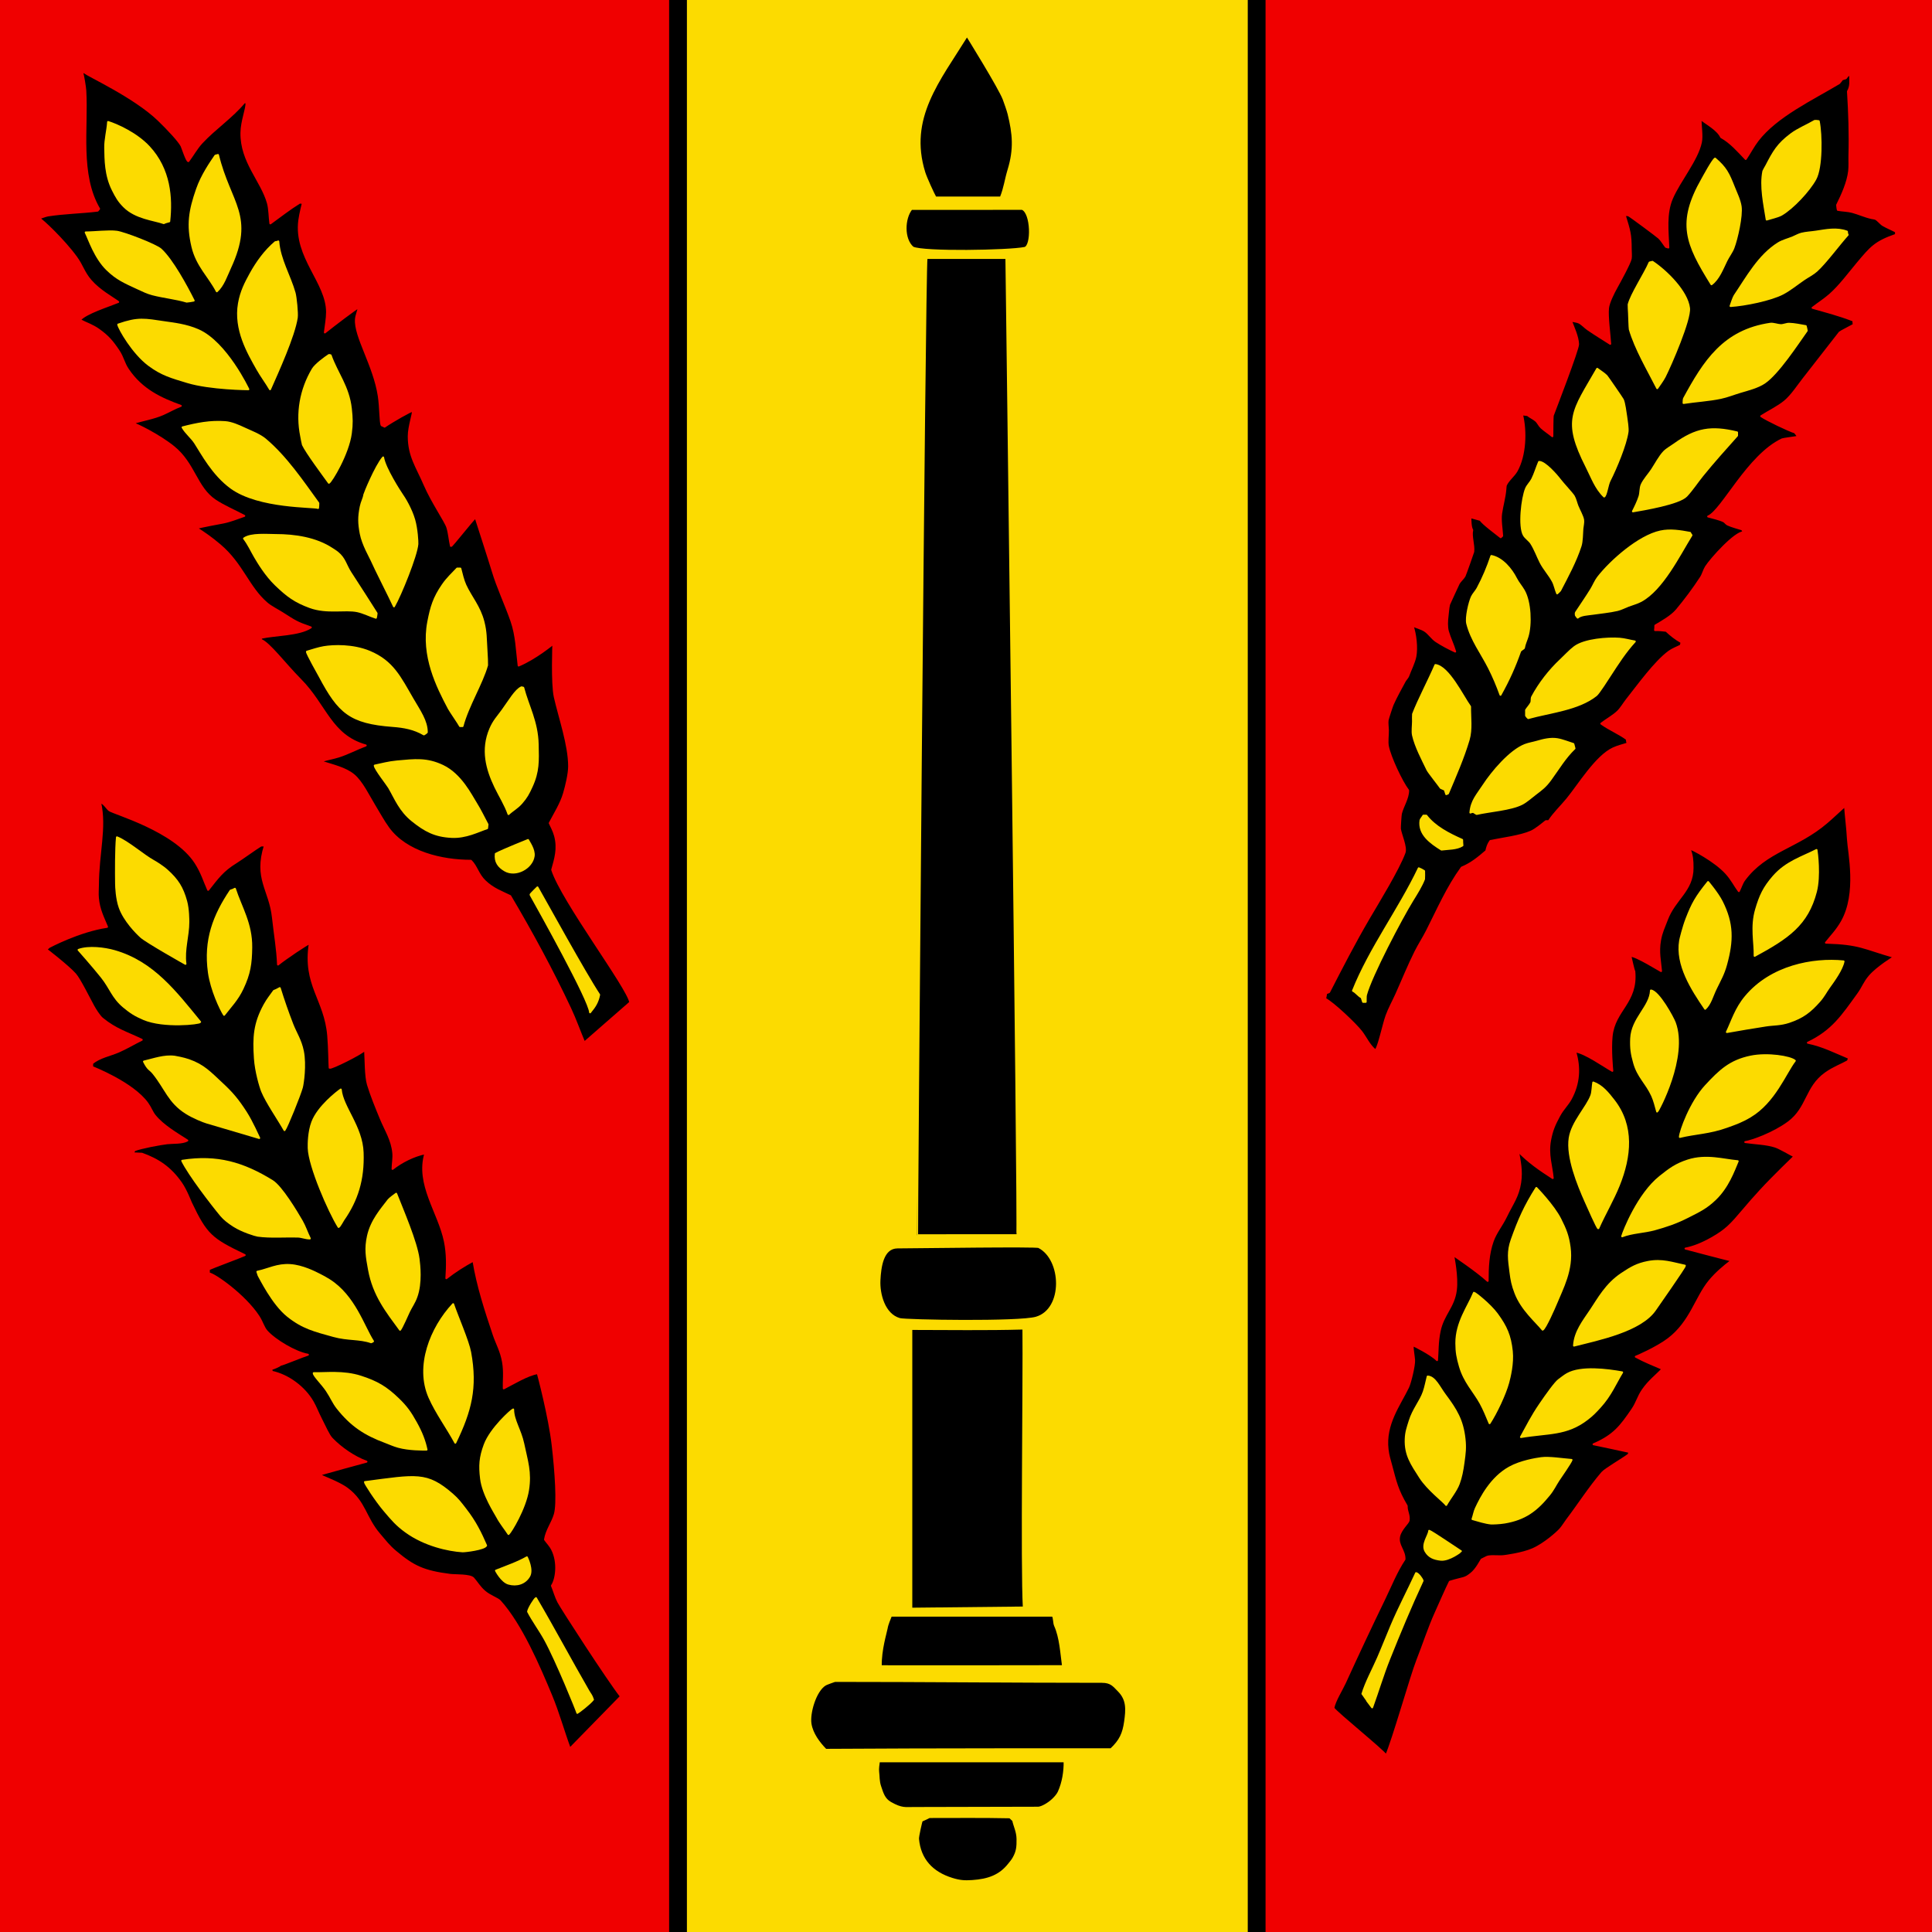 <?xml version="1.0" encoding="UTF-8" standalone="no"?>
<!DOCTYPE svg PUBLIC "-//W3C//DTD SVG 1.1//EN" "http://www.w3.org/Graphics/SVG/1.1/DTD/svg11.dtd">
<!-- Created with Vectornator (http://vectornator.io/) -->
<svg height="100%" stroke-miterlimit="10" style="fill-rule:nonzero;clip-rule:evenodd;stroke-linecap:round;stroke-linejoin:round;" version="1.1" viewBox="0 0 283.465 283.465" width="100%" xml:space="preserve" xmlns="http://www.w3.org/2000/svg" xmlns:vectornator="http://vectornator.io" xmlns:xlink="http://www.w3.org/1999/xlink">
<defs/>
<clipPath id="ArtboardFrame">
<rect height="283.465" width="283.465" x="0" y="0"/>
</clipPath>
<g clip-path="url(#ArtboardFrame)" id="CMYK_Fahne" vectornator:layerName="CMYK_Fahne">
<path d="M0 0L283.465 0L283.465 283.465L0 283.465L0 0Z" fill="#000000" fill-rule="evenodd" opacity="1" stroke="none" vectornator:layerName="path"/>
<g opacity="1" vectornator:layerName="g">
<path d="M83.608 256.563L91.098 248.899C89.213 246.496 82.411 235.994 81.911 235.033C81.532 234.306 81.296 233.419 80.978 232.656C81.638 231.699 81.955 229.225 81.02 227.368C80.701 226.736 80.28 226.348 79.959 225.885C80.185 224.482 81.016 223.491 81.402 222.185C81.86 220.635 81.542 215.963 81.084 212.022C80.6 207.852 78.966 201.683 78.897 201.47C77.442 201.68 75.259 203.019 73.911 203.706C73.87 202.695 74.064 201.329 73.805 199.843C73.525 198.224 72.88 197.151 72.441 195.845C71.229 192.24 70.074 188.71 69.455 184.962C68.032 185.74 66.755 186.54 65.488 187.544C65.61 185.726 65.645 183.96 65.276 182.157C64.388 177.826 61.052 173.802 62.411 169.208C60.707 169.552 58.911 170.459 57.594 171.505C57.607 170.752 57.773 169.91 57.7 169.167C57.511 167.218 56.593 165.878 55.876 164.146C55.207 162.531 54.494 160.803 53.987 159.145C53.614 157.925 53.654 155.386 53.562 154.022C53.077 154.587 48.633 156.798 48.363 156.665C48.318 156.079 48.305 153.787 48.152 151.953C47.704 146.586 44.491 144.543 45.457 138.389C45.193 138.4 41.822 140.671 40.789 141.519C40.69 139.159 40.339 137.315 40.046 134.627C39.597 130.489 37.313 128.952 38.879 124.016C38.687 124.052 38.48 124.07 38.285 124.057C37.715 124.385 35.373 126.069 34.678 126.497C32.628 127.759 31.948 128.788 30.54 130.562C29.964 129.28 29.622 128.04 28.694 126.598C25.623 121.819 16.681 119.369 16.028 118.872C15.685 118.612 15.208 117.746 14.69 117.714C15.541 121.455 14.389 125.145 14.371 129.897C14.368 130.633 14.304 131.049 14.371 131.781C14.529 133.491 15.151 134.631 15.708 135.99C11.586 136.596 7.222 138.938 7.222 138.938L6.798 139.303C6.798 139.303 9.986 141.748 11.041 142.942C11.694 143.679 13.123 146.587 13.694 147.617C13.955 148.091 14.568 149.087 15.009 149.447C16.982 151.06 18.616 151.509 20.801 152.557C19.671 153.112 18.56 153.784 17.407 154.286C16.131 154.841 14.593 155.098 13.524 156.013L13.524 156.562C13.524 156.562 19.466 158.858 21.637 161.889C22.111 162.552 22.301 163.169 22.711 163.677C23.911 165.167 25.881 166.296 27.485 167.337C26.763 167.751 25.329 167.648 24.514 167.743C23.408 167.872 20.74 168.378 19.741 168.759C19.65 168.895 19.573 169.051 19.529 169.206C19.749 169.248 20.769 169.255 20.801 169.267C23.215 170.135 24.985 171.304 26.572 173.575C27.297 174.613 27.904 176.23 28.015 176.464C30.27 181.217 31.031 181.812 35.907 184.148C35.333 184.424 31.165 185.96 30.646 186.221L30.646 186.831C31.446 186.909 35.911 190.04 37.944 193.159C38.468 193.964 38.667 194.786 39.132 195.308C40.317 196.644 43.347 198.452 45.18 198.765C44.493 198.962 41.437 200.238 41.148 200.249C41.069 200.378 40.162 200.798 39.769 200.859C39.83 200.978 39.878 201.13 39.875 201.265C42.318 201.783 44.674 203.581 45.879 205.676C46.342 206.48 46.605 207.237 47.109 208.215C47.69 209.342 48.202 210.561 48.68 211.063C49.979 212.429 51.975 213.818 53.772 214.458C51.49 215.09 49.192 215.692 46.919 216.349C46.87 216.549 49.541 217.375 50.949 218.427C53.548 220.366 53.583 222.698 55.681 225.13C56.565 226.157 57.012 226.796 58.057 227.671C60.625 229.824 62.125 230.568 66.056 231.066C66.758 231.156 68.99 231.05 69.45 231.574C69.992 232.192 70.349 232.858 71.105 233.512C71.885 234.184 73.014 234.542 73.359 234.92C76.458 238.339 79.127 244.566 80.865 248.753C81.924 251.292 82.655 253.988 83.608 256.563ZM85.727 152.965C87.986 151.01 90.213 149.023 92.474 147.07C92.09 144.852 82.477 132.165 81.016 127.616C81.462 126.022 81.943 124.523 81.44 122.635C81.237 121.873 80.834 121.173 80.655 120.764C81.393 119.36 82.312 117.921 82.756 116.394C83.075 115.297 83.499 113.556 83.499 112.429C83.499 109.307 82.081 105.293 81.398 102.265C80.954 100.302 81.186 94.439 81.186 94.439C81.186 94.439 78.633 96.581 76.094 97.65C75.816 95.424 75.782 93.256 75.033 91.104C74.181 88.653 73.013 86.223 72.275 83.745C71.879 82.415 69.781 75.931 69.781 75.931C69.556 75.98 66.264 80.198 66.165 80.125C65.96 79.236 65.898 78.247 65.634 77.382C65.368 76.511 63.391 73.667 62.303 71.142C61.145 68.452 59.976 66.935 59.969 64.024C59.965 62.542 60.71 60.529 60.562 60.264C60.333 60.241 57.568 61.803 56.425 62.602C56.291 62.525 56.148 62.454 56.001 62.399C55.777 61.975 55.826 59.784 55.577 58.129C54.892 53.586 52.005 49.332 52.225 46.805C52.273 46.257 52.554 45.639 52.649 45.078C52.299 45.195 49.038 47.681 47.663 48.779C47.773 47.808 47.982 46.76 47.982 45.789C47.982 41.429 43.203 37.755 43.909 32.332C44.04 31.328 44.439 29.79 44.439 29.79C44.288 29.757 44.128 29.736 43.973 29.729C42.439 30.68 41.118 31.73 39.665 32.778C39.536 31.86 39.549 30.656 39.304 29.789C38.377 26.498 35.358 23.755 35.42 19.482C35.446 17.732 36.214 15.973 36.164 15.049C36.071 15.009 35.947 14.996 35.845 15.009C34.032 17.193 31.518 18.862 29.586 20.945C28.861 21.726 28.273 22.789 27.634 23.648C27.395 23.655 26.74 21.615 26.637 21.412C26.284 20.712 24.684 18.977 23.242 17.591C19.655 14.143 12.707 11.011 12.421 10.639L12.04 10.537C12.216 11.058 12.492 12.816 12.519 13.284C12.848 18.819 11.585 25.593 14.543 30.642L14.331 30.906C11.917 31.202 9.401 31.236 7.011 31.617C6.735 31.661 6.014 31.933 5.721 32.026C6.181 32.234 9.391 35.267 11.19 37.756C12.111 39.031 12.278 39.981 13.312 41.172C14.606 42.663 16.466 43.65 17.343 44.302C15.939 44.885 12.581 45.919 11.72 46.945C12.608 47.433 13.496 47.672 14.478 48.369C15.849 49.34 16.488 50.103 17.406 51.48C18.073 52.48 18.114 53.224 18.786 54.223C20.798 57.219 23.662 58.519 26.53 59.55C25.593 59.903 24.818 60.372 23.919 60.769C22.564 61.369 20.89 61.637 19.464 62.091C20.03 62.216 23.394 63.887 25.49 65.588C28.518 68.045 28.795 71.561 31.557 73.414C32.845 74.278 34.462 74.95 35.843 75.691C34.868 76.028 33.778 76.466 32.766 76.666C32.199 76.778 29.521 77.258 28.841 77.48C30.053 78.254 31.015 78.923 32.278 79.994C35.552 82.771 36.422 86.167 39.132 88.498C39.756 89.036 40.69 89.492 41.402 89.942C43.337 91.165 43.435 91.303 45.603 92.055C43.884 93.181 40.407 93.109 38.283 93.581L38.283 93.886C39.478 94.323 41.814 97.454 44.075 99.731C47.81 103.497 48.513 107.928 53.664 109.375C52.327 109.871 51.04 110.574 49.677 111.002C48.915 111.24 48.109 111.38 47.343 111.612L47.343 111.815C48.816 112.293 50.647 112.701 51.862 113.686C53.098 114.688 54.102 116.836 54.917 118.158C55.593 119.255 56.235 120.475 56.996 121.512C59.603 125.064 64.797 126.291 69.091 126.291C69.95 127.135 70.12 128.29 71.149 129.278C72.35 130.435 73.627 130.866 74.862 131.474C78.042 136.849 81.02 142.343 83.668 147.981C84.428 149.602 85.029 151.32 85.727 152.965ZM98.034 4.53152e-16L98.034 283.465L0 283.465L0 4.53152e-16L98.034 4.53152e-16Z" fill="#f00000" fill-rule="evenodd" opacity="1" stroke="#f00000" stroke-linecap="butt" stroke-linejoin="miter" stroke-width="0.283" vectornator:layerName="path"/>
<path d="M201.798 154.108C202.092 153.993 202.648 151.762 202.725 151.499C202.961 150.686 203.145 149.82 203.431 149.025C203.81 147.975 204.405 146.909 204.867 145.881C205.797 143.812 206.657 141.66 207.675 139.634C208.196 138.594 208.844 137.606 209.372 136.563C210.971 133.413 212.37 130.171 214.464 127.294C215.909 126.692 216.899 125.858 218.071 124.854C218.196 124.285 218.323 123.873 218.665 123.39C220.36 123.034 223.084 122.709 224.648 122.008C225.334 121.699 226.216 120.954 226.812 120.484L227.236 120.484C228.034 119.268 229.032 118.353 229.952 117.23C231.669 115.133 234.176 110.98 236.678 109.81C237.306 109.516 238.127 109.305 238.8 109.099C238.761 108.987 238.678 108.561 238.693 108.448C237.512 107.583 236.148 107.043 234.938 106.172C235.688 105.589 236.716 105.029 237.378 104.383C237.853 103.919 238.272 103.184 238.693 102.655C240.35 100.574 242.79 97.145 244.889 95.601C245.339 95.269 246.069 94.981 246.586 94.727C246.654 94.574 246.698 94.387 246.692 94.219C245.847 93.754 245.165 93.2 244.465 92.552C243.947 92.491 243.351 92.423 242.83 92.45C242.855 92.22 242.873 92.009 242.873 91.779C243.884 91.177 245.239 90.422 246.013 89.503C247.226 88.059 248.526 86.313 249.557 84.725C249.866 84.249 249.999 83.629 250.3 83.16C251.061 81.974 254.592 78.044 255.858 78.079C255.766 77.947 255.678 77.811 255.604 77.672C254.932 77.453 254.112 77.255 253.482 76.961C253.258 76.856 253.103 76.591 252.909 76.493C252.285 76.18 251.308 75.976 250.617 75.781C252.679 74.918 256.44 66.837 261.48 64.458C261.599 64.402 263.378 64.157 263.666 64.112C263.688 64.028 263.708 64 263.708 63.909L263.347 63.442C262.431 63.166 259.181 61.602 258.403 61.063C259.487 60.37 260.891 59.695 261.862 58.888C262.883 58.038 263.796 56.618 264.6 55.594L269.925 48.764C269.975 48.699 271.738 47.79 271.983 47.646C271.943 47.449 271.926 47.237 271.94 47.036C269.964 46.26 267.979 45.747 265.936 45.165C266.753 44.526 267.663 43.952 268.439 43.274C269.923 41.982 271.267 40.145 272.513 38.659C274.516 36.271 275.128 35.511 278.178 34.452L278.178 33.984C277.56 33.653 276.869 33.38 276.269 33.029C275.936 32.834 275.485 32.243 275.166 32.114C275.013 32.051 274.761 32.029 274.593 31.992C273.598 31.773 272.732 31.358 271.77 31.098C271.105 30.916 270.334 30.917 269.649 30.793C269.58 30.564 269.573 30.315 269.543 30.082C270.29 28.571 271.11 26.772 271.305 25.1C271.389 24.364 271.326 23.531 271.347 22.783C271.434 19.621 271.328 16.564 271.134 13.41C271.596 12.632 271.454 11.845 271.454 10.97C271.078 11.031 271.102 11.124 270.817 11.479L270.286 11.641C270.233 11.709 269.908 12.162 269.862 12.19C265.954 14.538 260.623 17.027 257.874 20.627C257.236 21.461 256.728 22.457 256.134 23.33C255.032 22.186 253.946 20.904 252.527 20.118C252.046 19.055 250.476 18.198 249.515 17.476C249.502 18.473 249.762 19.923 249.558 20.891C249.01 23.473 246.428 26.516 245.314 29.104C244.347 31.353 244.696 33.947 244.783 36.32L244.422 36.218C244.103 35.821 243.773 35.233 243.404 34.897C243.05 34.577 239.278 31.773 238.949 31.604C238.884 31.571 238.471 31.546 238.375 31.542C239.073 33.813 239.266 34.358 239.266 36.563C239.266 36.984 239.33 37.538 239.266 37.945C239.169 38.564 237.535 41.537 237.144 42.235C236.745 42.946 236.026 44.377 235.934 45.203C235.801 46.421 236.165 49.091 236.254 50.448C235.158 49.745 234.034 49.066 232.965 48.327C232.555 48.044 232.116 47.559 231.691 47.338C231.408 47.189 230.818 47.139 230.481 47.033C230.878 48.08 231.487 49.36 231.542 50.489C231.578 51.234 228.109 60.209 227.829 60.958C227.78 61.088 227.761 63.67 227.765 64.007C227.242 63.566 226.628 63.186 226.131 62.727C225.821 62.441 225.652 61.986 225.324 61.71C224.961 61.402 224.483 61.203 224.115 60.897C223.846 60.88 223.578 60.82 223.309 60.795C223.925 63.305 223.794 66.814 222.523 69.089C222.127 69.797 221.223 70.489 220.931 71.223C220.907 71.288 220.876 71.76 220.867 71.854C220.756 73.058 220.424 74.15 220.252 75.331C220.108 76.304 220.343 77.623 220.401 78.623L220.188 78.826C219.621 78.362 217.518 76.821 217.218 76.286L215.732 75.879C215.749 76.278 215.746 77.376 216.009 77.771C215.79 78.704 216.285 79.965 216.158 80.962C216.145 81.062 214.952 84.405 214.885 84.519C214.67 84.889 214.26 85.217 214.036 85.598C213.966 85.717 212.625 88.647 212.615 88.688C212.482 89.222 212.461 89.851 212.388 90.402C212.302 91.065 212.253 91.991 212.444 92.652C212.733 93.649 213.215 94.597 213.506 95.6C212.483 95.122 211.587 94.653 210.705 94.075C210.098 93.677 209.65 92.944 209.051 92.551C208.566 92.234 207.79 92.039 207.246 91.778C207.694 93.033 207.914 95.039 207.671 96.311C207.499 97.207 206.927 98.313 206.61 99.198C206.541 99.39 206.213 99.739 206.101 99.95C205.499 101.072 204.857 102.208 204.339 103.365C204.23 103.61 203.627 105.443 203.596 105.663C203.535 106.101 203.628 106.675 203.638 107.126C203.655 107.852 203.499 108.811 203.638 109.505C203.955 111.084 205.609 114.649 206.609 115.969C206.609 117.132 205.825 118.257 205.547 119.365C205.495 119.572 205.373 121.389 205.399 121.601C205.499 122.406 206.373 124.289 206.078 125.097C205.178 127.561 202.125 132.518 200.816 134.754C198.725 138.326 196.886 141.904 195.003 145.569C194.859 145.615 194.715 145.668 194.579 145.731C194.53 145.999 194.496 146.282 194.43 146.545C195.666 147.194 198.916 150.299 199.733 151.363C200.412 152.239 200.903 153.402 201.798 154.108ZM203.379 257.564C204.358 255.382 207.036 245.912 207.941 243.617C208.85 241.315 209.619 238.9 210.636 236.645C211.041 235.747 212.277 232.924 212.716 232.071C214.862 231.422 214.853 231.686 215.86 230.868C216.641 230.233 217.195 229.089 217.383 228.818C217.623 228.723 218.141 228.404 218.338 228.371C219.088 228.246 219.899 228.393 220.652 228.31C220.75 228.299 223.342 227.978 224.888 227.295C226.661 226.512 228.486 224.84 228.883 224.407C229.258 223.999 229.571 223.45 229.909 223.004C231.63 220.731 233.222 218.232 235.078 216.072C235.528 215.548 238.142 214.04 238.939 213.429C239.001 213.309 239.049 213.157 239.045 213.023C237.304 212.626 235.551 212.281 233.805 211.905C236.814 210.61 237.808 209.25 239.471 206.828C240.211 205.751 240.305 204.962 241.056 203.893C241.988 202.563 243.012 201.828 243.926 200.846C242.578 200.265 241.283 199.757 240.001 199.056C240.16 199.013 243.092 197.741 244.771 196.472C248.067 193.978 248.812 190.369 250.822 187.937C251.739 186.825 252.902 185.821 254.068 184.948C253.05 184.719 247.298 183.193 247.298 183.193C248.477 182.966 249.755 182.456 251.157 181.661C253.246 180.476 253.978 179.674 255.723 177.608C256.559 176.618 257.305 175.761 258.358 174.616C260.2 172.615 263.279 169.659 263.279 169.659C262.596 169.332 261.184 168.476 260.475 168.236C259.217 167.811 257.408 167.763 256.063 167.565C257.055 167.42 260.226 166.28 262.388 164.68C265.262 162.554 264.938 159.528 267.859 157.462C269.035 156.629 270.126 156.259 271.126 155.694L271.296 155.226C269.276 154.384 267.416 153.427 265.249 152.991C268.861 151.272 270.301 149.061 272.632 145.835C273.34 144.854 273.518 144.154 274.309 143.232C275.462 141.888 277.915 140.406 277.915 140.406C273.37 139.107 272.912 138.455 267.902 138.312C268.629 137.391 269.498 136.529 270.238 135.221C272.599 131.05 271.234 125.116 271.126 123.085C271.04 121.476 270.819 119.857 270.702 118.247C269.88 118.973 269.107 119.735 268.049 120.646C263.691 124.397 259.092 124.808 255.913 129.124C255.592 129.559 255.378 130.257 255.127 130.751C254.485 129.887 254.109 129.046 253.254 128.107C251.577 126.27 248.164 124.509 247.914 124.509C248.287 125.579 248.337 126.175 248.337 127.349C248.337 130.696 245.72 131.866 244.561 134.958C244.127 136.117 243.779 136.754 243.564 137.967C243.256 139.703 243.589 141.045 243.713 142.48C243.569 142.432 239.979 140.17 239.215 140.245C239.259 140.394 239.684 142.421 239.788 142.48C240.243 147.115 236.838 148.15 236.457 152.075C236.266 154.034 236.534 156.843 236.563 157.117C235.355 156.448 232.554 154.449 231.11 154.27C231.833 156.646 231.689 158.977 230.473 161.222C230.006 162.083 229.33 162.675 228.775 163.703C228.069 165.013 227.715 165.81 227.438 167.26C227.029 169.409 227.66 171.048 227.82 172.851C225.939 171.633 224.264 170.495 222.728 168.887C222.976 170.354 223.313 171.724 223.045 173.516C222.741 175.541 221.92 176.535 221.023 178.391C220.308 179.868 219.475 180.809 219.016 182.1C218.345 183.984 218.273 185.972 218.273 187.934C216.721 186.495 213.211 184.144 213.211 184.144C213.257 184.465 213.861 187.292 213.609 189.29C213.294 191.776 211.739 192.838 211.229 195.294C210.889 196.931 210.952 198.271 210.847 199.563C209.973 198.664 207.262 197.321 207.262 197.368C207.262 198.083 207.425 198.844 207.481 199.563C207.536 200.275 206.932 202.846 206.605 203.527C205.342 206.148 203.149 208.958 203.591 212.675C203.701 213.6 203.88 214.106 204.122 215.007C204.765 217.397 204.982 218.558 206.393 220.95C206.379 221.84 206.797 222.213 206.68 223.091C206.634 223.435 205.505 224.388 205.288 225.41C205.01 226.728 206.111 227.458 206.075 228.776C204.868 230.573 204.02 232.731 203.083 234.658C201.105 238.732 199.193 242.817 197.313 246.93C196.857 247.927 195.825 249.544 195.636 250.609C196.05 251.285 203.043 256.914 203.379 257.564ZM185.825 283.465L185.825 4.53152e-16L283.465 4.53152e-16L283.465 283.465L185.825 283.465Z" fill="#f00000" fill-rule="evenodd" opacity="1" stroke="#f00000" stroke-linecap="butt" stroke-linejoin="miter" stroke-width="0.283" vectornator:layerName="path"/>
</g>
<g opacity="1" vectornator:layerName="g">
<path d="M148.659 267.098L148.17 266.64C144.248 266.559 140.318 266.6 136.394 266.6C136.371 266.6 135.386 267.081 135.227 267.137C135.165 267.314 134.664 269.443 134.696 269.808C134.964 272.815 136.74 274.752 139.703 275.667C140.797 276.005 141.489 276.062 142.638 275.986C144.977 275.833 146.709 275.222 148.042 273.515C148.21 273.3 148.487 272.993 148.7 272.618C149.259 271.638 149.303 270.934 149.289 269.823C149.277 268.734 148.827 267.923 148.659 267.098ZM154.452 264.051C154.869 263.661 155.192 263.26 155.348 262.911C155.962 261.55 156.229 259.9 156.197 258.426L128.954 258.426C128.896 258.865 128.791 259.528 128.848 259.961C128.94 260.655 128.87 261.302 129.14 262.108C129.487 263.145 129.713 263.968 130.65 264.506C132.335 265.468 132.893 265.257 134.039 265.268L152.36 265.225C152.867 265.172 153.78 264.681 154.452 264.051ZM121.151 256.733C135.191 256.631 163.011 256.648 163.011 256.648C164.373 255.367 164.827 254.336 165.073 252.604C165.324 250.818 165.434 249.392 164.129 248.07C163.382 247.313 163.011 246.764 161.678 246.764C148.565 246.764 135.642 246.629 122.531 246.629C122.459 246.629 121.273 247.056 121.088 247.167C119.607 248.061 118.663 251.398 118.924 252.947C119.168 254.396 120.136 255.684 121.151 256.733ZM155.966 244.457C155.707 242.576 155.584 240.257 154.801 238.516C154.619 238.11 154.689 237.457 154.474 237.054L130.722 237.054C130.516 237.632 130.219 238.185 130.083 238.951C129.976 239.555 129.183 242.077 129.23 244.457C129.368 244.504 155.966 244.457 155.966 244.457ZM133.712 236.025L150.214 235.853C149.868 229.923 150.242 202.634 150.155 194.928C144.686 195.086 139.184 194.989 133.712 194.989L133.712 236.025ZM131.68 183.026C129.492 183.044 129.134 185.858 129.037 187.859C128.942 189.831 129.688 192.873 131.999 193.531C132.884 193.783 149.515 194.064 152.024 193.331C156.162 192.122 155.919 184.748 152.403 182.97C152.012 182.77 135.849 182.993 131.68 183.026ZM147.656 37.852L135.94 37.852C135.64 39.876 134.5 181.238 134.561 181.236C135.374 181.223 149.254 181.225 149.254 181.225C149.51 180.986 147.656 37.852 147.656 37.852ZM150.334 36.379C151.474 36.145 151.385 31.181 149.965 30.648L133.721 30.658C132.611 32.046 132.493 35.078 133.931 36.321C135.474 37.073 148.037 36.85 150.334 36.379ZM146.84 28.98C147.432 27.498 147.514 26.431 147.976 24.911C148.901 21.868 148.701 19.643 147.976 16.707C147.846 16.182 147.45 15.07 147.266 14.572C146.65 12.914 141.877 5.235 141.877 5.235C137.769 11.862 133.141 17.326 135.621 25.312C135.862 26.09 136.96 28.485 137.254 28.981L146.84 28.981L146.84 28.98ZM100.926 283.465L100.926 4.53152e-16L182.932 4.53152e-16L182.932 283.465L100.926 283.465Z" fill="#fcdb00" fill-rule="evenodd" opacity="1" stroke="#fcdb00" stroke-linecap="butt" stroke-linejoin="miter" stroke-width="0.283" vectornator:layerName="path"/>
<g opacity="1" vectornator:layerName="g">
<path d="M199.994 146.994L199.782 146.343C199.298 146.109 198.988 145.608 198.51 145.367C201.013 139.102 205.249 133.505 208.163 127.397C208.436 127.505 208.709 127.637 208.948 127.803C208.948 127.947 208.969 128.909 208.948 128.962C208.561 129.978 207.83 131.138 207.252 132.072C205.608 134.725 201.137 143.229 200.42 145.977C200.352 146.243 200.401 146.703 200.377 146.994C200.377 146.994 199.994 146.994 199.994 146.994Z" fill="#fcdb00" fill-rule="evenodd" opacity="1" stroke="#fcdb00" stroke-linecap="butt" stroke-linejoin="miter" stroke-width="0.283" vectornator:layerName="path"/>
<path d="M211.494 124.652C209.901 123.655 208.103 122.398 208.418 120.342C208.438 120.208 208.763 119.833 208.842 119.671L209.266 119.671C210.533 121.329 212.612 122.375 214.528 123.228C214.528 123.505 214.545 123.766 214.571 124.042C213.743 124.576 212.478 124.526 211.494 124.652Z" fill="#fcdb00" fill-rule="evenodd" opacity="1" stroke="#fcdb00" stroke-linecap="butt" stroke-linejoin="miter" stroke-width="0.283" vectornator:layerName="path"/>
<path d="M216.65 119.427L216.161 119.122C216.02 119.119 215.862 119.165 215.736 119.224C215.882 117.477 216.73 116.649 217.688 115.178C218.925 113.283 221.539 110.167 223.736 109.303C224.267 109.095 224.956 108.986 225.518 108.821C226.438 108.552 227.483 108.292 228.468 108.449C229.241 108.572 230.091 108.929 230.843 109.16C230.912 109.374 230.954 109.595 231.014 109.811C229.588 111.177 228.648 112.804 227.491 114.386C226.732 115.425 226.22 115.783 225.215 116.554C224.653 116.985 223.936 117.624 223.313 117.943C221.644 118.795 218.56 118.986 216.65 119.427Z" fill="#fcdb00" fill-rule="evenodd" opacity="1" stroke="#fcdb00" stroke-linecap="butt" stroke-linejoin="miter" stroke-width="0.283" vectornator:layerName="path"/>
<path d="M212.194 116.52L211.982 115.868L211.388 115.605C211.142 115.236 209.592 113.288 209.436 112.961C208.694 111.417 207.692 109.557 207.315 107.879C207.188 107.319 207.315 106.434 207.315 105.84C207.315 105.711 207.296 104.836 207.315 104.79C208.085 102.755 209.647 99.814 210.604 97.573C212.535 97.817 214.602 102.156 215.695 103.672C215.669 105.261 215.945 106.994 215.483 108.551C214.693 111.213 213.532 113.847 212.448 116.419L212.194 116.52Z" fill="#fcdb00" fill-rule="evenodd" opacity="1" stroke="#fcdb00" stroke-linecap="butt" stroke-linejoin="miter" stroke-width="0.283" vectornator:layerName="path"/>
<path d="M224.224 105.36C224.1 105.26 223.988 105.127 223.906 104.994L223.906 104.18C224.125 103.84 224.475 103.471 224.649 103.123C224.772 102.877 224.674 102.481 224.798 102.25C225.84 100.291 227.36 98.335 228.991 96.815C229.636 96.215 230.315 95.456 231.014 94.931C232.485 93.826 235.916 93.579 237.633 93.712C238.368 93.769 239.132 93.995 239.861 94.118C238.444 95.665 237.367 97.355 236.232 99.099C235.974 99.497 234.574 101.704 234.195 102.006C231.583 104.092 227.44 104.463 224.224 105.36Z" fill="#fcdb00" fill-rule="evenodd" opacity="1" stroke="#fcdb00" stroke-linecap="butt" stroke-linejoin="miter" stroke-width="0.283" vectornator:layerName="path"/>
<path d="M220.151 101.944C219.664 100.594 219.107 99.267 218.454 97.98C217.354 95.811 215.874 93.892 215.271 91.495C215.051 90.62 215.585 88.354 215.951 87.571C216.143 87.156 216.552 86.753 216.778 86.331C217.602 84.795 218.265 83.215 218.815 81.573C220.45 81.901 221.759 83.54 222.443 84.888C222.77 85.533 223.241 86.048 223.588 86.656C224.535 88.314 224.667 91.629 224.12 93.405C223.934 94.006 223.701 94.448 223.588 95.092C223.404 95.216 223.227 95.354 223.058 95.498C222.229 97.848 221.366 99.771 220.151 101.944Z" fill="#fcdb00" fill-rule="evenodd" opacity="1" stroke="#fcdb00" stroke-linecap="butt" stroke-linejoin="miter" stroke-width="0.283" vectornator:layerName="path"/>
<path d="M231.481 90.621C231.378 90.51 231.279 90.387 231.205 90.256C231.22 90.147 231.157 89.975 231.226 89.869C231.971 88.742 232.743 87.623 233.454 86.474C233.788 85.933 234.07 85.218 234.452 84.726C236.313 82.32 240.442 78.66 243.617 77.978C245.064 77.665 246.543 77.917 247.967 78.18C248.02 78.302 248.097 78.42 248.179 78.525C246.374 81.439 243.906 86.495 240.754 88.183C240.205 88.476 239.503 88.662 238.914 88.887C238.412 89.079 237.833 89.382 237.316 89.503C236.154 89.776 234.842 89.887 233.653 90.065C233.011 90.161 231.952 90.189 231.481 90.621Z" fill="#fcdb00" fill-rule="evenodd" opacity="1" stroke="#fcdb00" stroke-linecap="butt" stroke-linejoin="miter" stroke-width="0.283" vectornator:layerName="path"/>
<path d="M228.468 87.063C228.227 86.505 228.111 85.82 227.831 85.295C227.321 84.336 226.526 83.49 226.027 82.51C225.569 81.608 225.194 80.552 224.648 79.705C224.375 79.283 223.838 78.952 223.586 78.525C222.84 77.262 223.31 73.084 223.906 71.675C224.113 71.186 224.562 70.783 224.796 70.312C225.199 69.511 225.456 68.599 225.815 67.771C226.68 67.748 228.423 69.771 228.892 70.394C229.29 70.923 230.679 72.414 230.908 72.794C231.14 73.177 231.28 73.825 231.453 74.257C231.684 74.839 232.192 75.706 232.286 76.29C232.342 76.63 232.205 77.211 232.173 77.571C232.109 78.325 232.133 79.403 231.905 80.112C231.186 82.343 229.979 84.572 228.892 86.658C228.864 86.712 228.532 87.001 228.468 87.063Z" fill="#fcdb00" fill-rule="evenodd" opacity="1" stroke="#fcdb00" stroke-linecap="butt" stroke-linejoin="miter" stroke-width="0.283" vectornator:layerName="path"/>
<path d="M239.585 75.028C239.93 74.354 240.308 73.567 240.541 72.852C240.709 72.338 240.651 71.596 240.86 71.124C241.184 70.389 241.905 69.616 242.36 68.93C242.891 68.125 243.489 66.973 244.149 66.287C244.527 65.893 245.231 65.499 245.691 65.168C248.845 62.901 251.046 62.522 254.864 63.441L254.864 63.908C253.14 65.842 251.398 67.773 249.771 69.784C248.995 70.744 248.276 71.855 247.437 72.751C246.36 73.902 241.106 74.765 239.585 75.028Z" fill="#fcdb00" fill-rule="evenodd" opacity="1" stroke="#fcdb00" stroke-linecap="butt" stroke-linejoin="miter" stroke-width="0.283" vectornator:layerName="path"/>
<path d="M235.364 72.852C234.112 71.654 233.564 70.043 232.795 68.529C229.262 61.568 230.762 60.368 234.345 54.109C234.764 54.435 235.37 54.794 235.724 55.166C235.842 55.291 238.022 58.46 238.101 58.622C238.34 59.117 238.511 60.54 238.603 61.123C238.681 61.62 238.864 62.869 238.801 63.339C238.542 65.243 237.088 68.707 236.169 70.514C235.847 71.151 235.676 72.653 235.364 72.852Z" fill="#fcdb00" fill-rule="evenodd" opacity="1" stroke="#fcdb00" stroke-linecap="butt" stroke-linejoin="miter" stroke-width="0.283" vectornator:layerName="path"/>
<path d="M247.012 59.13C247.004 59.024 247.033 58.556 247.075 58.48C250.045 53.017 252.901 48.502 259.742 47.502C260.19 47.437 260.809 47.692 261.27 47.705C261.671 47.717 262.114 47.493 262.501 47.502C263.266 47.519 264.181 47.716 264.94 47.848C265.009 48.056 265.043 48.302 265.089 48.518C263.655 50.538 260.868 54.797 258.895 56.142C257.914 56.81 256.485 57.168 255.351 57.504C254.416 57.781 253.437 58.178 252.486 58.377C250.713 58.753 248.81 58.848 247.012 59.13Z" fill="#fcdb00" fill-rule="evenodd" opacity="1" stroke="#fcdb00" stroke-linecap="butt" stroke-linejoin="miter" stroke-width="0.283" vectornator:layerName="path"/>
<path d="M243.151 56.955C241.793 54.276 239.963 51.209 239.119 48.315C239.083 48.191 239.019 46.227 239.006 45.922C238.999 45.765 238.933 44.762 238.95 44.697C239.322 43.186 241.307 40.199 242.026 38.516L242.451 38.414C244.49 39.764 247.54 42.773 247.819 45.204C248.011 46.882 245.152 53.497 244.255 55.266C243.985 55.796 243.493 56.454 243.151 56.955Z" fill="#fcdb00" fill-rule="evenodd" opacity="1" stroke="#fcdb00" stroke-linecap="butt" stroke-linejoin="miter" stroke-width="0.283" vectornator:layerName="path"/>
<path d="M253.907 44.901C254.013 44.581 254.338 43.616 254.502 43.377C256.319 40.697 258.056 37.459 260.951 35.671C261.54 35.307 262.401 35.09 263.052 34.817C263.444 34.654 263.898 34.392 264.305 34.288C264.961 34.12 265.767 34.088 266.448 33.983C267.955 33.752 269.501 33.425 270.987 33.983C270.98 34.136 271.019 34.315 271.094 34.451C269.768 35.928 267.878 38.515 266.531 39.737C266.029 40.192 265.26 40.588 264.685 40.977C263.69 41.65 262.647 42.514 261.587 43.071C259.814 44.003 256.006 44.769 253.907 44.901Z" fill="#fcdb00" fill-rule="evenodd" opacity="1" stroke="#fcdb00" stroke-linecap="butt" stroke-linejoin="miter" stroke-width="0.283" vectornator:layerName="path"/>
<path d="M251.107 41.709C247.413 35.764 246.083 32.725 249.769 26.258C249.982 25.887 251.263 23.497 251.636 23.269C253.24 24.64 253.621 25.486 254.395 27.437C254.738 28.304 255.258 29.357 255.392 30.284C255.597 31.688 254.847 35.043 254.331 36.383C254.103 36.977 253.598 37.645 253.306 38.239C252.745 39.383 252.163 40.943 251.107 41.709Z" fill="#fcdb00" fill-rule="evenodd" opacity="1" stroke="#fcdb00" stroke-linecap="butt" stroke-linejoin="miter" stroke-width="0.283" vectornator:layerName="path"/>
<path d="M259.211 32.215C258.863 30.004 258.263 27.303 258.723 25.099C258.738 25.027 259.084 24.446 259.148 24.326C260.225 22.261 260.811 21.166 262.818 19.67C263.812 18.93 265.17 18.379 266.255 17.739C266.45 17.726 266.658 17.744 266.849 17.78C267.253 19.811 267.304 24.553 266.361 26.276C265.445 27.955 263.069 30.517 261.374 31.502C260.924 31.765 259.761 32.043 259.211 32.215Z" fill="#fcdb00" fill-rule="evenodd" opacity="1" stroke="#fcdb00" stroke-linecap="butt" stroke-linejoin="miter" stroke-width="0.283" vectornator:layerName="path"/>
</g>
<g opacity="1" vectornator:layerName="g">
<path d="M201.322 250.509C201.322 250.509 199.874 248.595 199.879 248.577C200.413 246.798 201.43 244.971 202.178 243.252C202.867 241.665 203.492 240.064 204.165 238.473C205.26 235.883 206.594 233.367 207.771 230.809C208.101 230.867 208.664 231.658 208.727 231.927C206.972 235.692 205.343 239.603 203.805 243.455C202.883 245.761 202.171 248.175 201.322 250.509Z" fill="#fcdb00" fill-rule="evenodd" opacity="1" stroke="#fcdb00" stroke-linecap="butt" stroke-linejoin="miter" stroke-width="0.283" vectornator:layerName="path"/>
<path d="M211.356 228.842C210.378 228.726 209.661 228.451 209.167 227.634C208.54 226.596 209.63 225.349 209.694 224.6C210.033 224.683 213.937 227.344 214.362 227.608C214.362 227.609 212.621 228.992 211.356 228.842Z" fill="#fcdb00" fill-rule="evenodd" opacity="1" stroke="#fcdb00" stroke-linecap="butt" stroke-linejoin="miter" stroke-width="0.283" vectornator:layerName="path"/>
<path d="M230.58 214.202C230.466 214.592 228.924 216.794 228.664 217.191C228.207 217.886 227.919 218.554 227.291 219.325C225.424 221.621 223.749 222.884 220.757 223.391C219.988 223.52 218.894 223.546 218.763 223.532C217.895 223.445 216.886 223.122 216.046 222.882C216.226 222.38 216.312 221.797 216.535 221.317C217.297 219.681 218.777 216.817 221.462 215.319C223.107 214.402 225.38 214.038 226.125 213.938C227.306 213.778 229.33 214.115 230.58 214.202Z" fill="#fcdb00" fill-rule="evenodd" opacity="1" stroke="#fcdb00" stroke-linecap="butt" stroke-linejoin="miter" stroke-width="0.283" vectornator:layerName="path"/>
<path d="M212.184 220.809C211.887 220.342 209.52 218.582 208.359 216.77C207.086 214.785 206.158 213.479 206.244 211.152C206.283 210.1 206.506 209.517 206.818 208.507C207.365 206.732 208.385 205.671 208.896 204.2C209.141 203.495 209.28 202.69 209.47 201.964C210.538 202.022 211.15 203.508 212.011 204.66C213.674 206.883 214.581 208.392 214.88 211.112C215.027 212.446 214.918 213.217 214.738 214.548C214.571 215.794 214.387 216.731 214.032 217.699C213.654 218.722 212.732 219.83 212.184 220.809Z" fill="#fcdb00" fill-rule="evenodd" opacity="1" stroke="#fcdb00" stroke-linecap="butt" stroke-linejoin="miter" stroke-width="0.283" vectornator:layerName="path"/>
<path d="M223.154 210.847C224.059 209.223 224.73 207.832 225.96 206.033C226.95 204.585 228.19 202.847 228.713 202.465C229.095 202.185 229.534 201.828 229.942 201.597C231.962 200.457 235.837 200.964 238.005 201.354C237.048 202.905 236.333 204.716 234.716 206.476C234.059 207.192 233.677 207.595 232.906 208.194C229.835 210.578 227.152 210.163 223.154 210.847Z" fill="#fcdb00" fill-rule="evenodd" opacity="1" stroke="#fcdb00" stroke-linecap="butt" stroke-linejoin="miter" stroke-width="0.283" vectornator:layerName="path"/>
<path d="M218.551 208.814C218.143 207.845 217.724 206.789 217.213 205.866C216.231 204.098 214.866 202.775 214.2 200.479C213.825 199.188 213.678 198.42 213.671 197.08C213.654 194.034 215.426 191.712 216.262 189.673C216.401 189.659 218.596 191.371 219.653 192.815C221.01 194.671 221.578 195.989 221.817 198.243C222.009 200.052 221.497 202.103 221.286 202.878C220.819 204.589 219.537 207.29 218.551 208.814Z" fill="#fcdb00" fill-rule="evenodd" opacity="1" stroke="#fcdb00" stroke-linecap="butt" stroke-linejoin="miter" stroke-width="0.283" vectornator:layerName="path"/>
<path d="M230.94 197.429C231.062 195.395 232.319 193.836 233.436 192.171C234.49 190.604 235.639 188.432 237.9 186.92C239.28 185.997 240.153 185.472 241.804 185.152C243.882 184.748 245.397 185.331 247.214 185.701C247.259 185.871 243.113 191.776 242.864 192.145C240.741 195.29 234.469 196.522 230.94 197.429Z" fill="#fcdb00" fill-rule="evenodd" opacity="1" stroke="#fcdb00" stroke-linecap="butt" stroke-linejoin="miter" stroke-width="0.283" vectornator:layerName="path"/>
<path d="M226.337 195.092C225.356 193.882 223.275 192.137 222.349 189.724C221.901 188.556 221.76 187.85 221.606 186.614C221.377 184.782 221.179 183.634 221.8 181.89C222.86 178.903 223.755 176.915 225.414 174.297C225.414 174.297 227.922 176.862 228.924 178.849C229.7 180.383 230.078 181.325 230.304 183.016C230.744 186.311 229.208 189.053 228.288 191.311C228.103 191.769 226.734 194.9 226.337 195.092Z" fill="#fcdb00" fill-rule="evenodd" opacity="1" stroke="#fcdb00" stroke-linecap="butt" stroke-linejoin="miter" stroke-width="0.283" vectornator:layerName="path"/>
<path d="M238.006 181.391C238.227 180.605 240.359 175.199 243.565 172.65C244.996 171.511 245.877 170.844 247.638 170.271C250.341 169.392 252.905 170.202 254.959 170.373C254.353 171.818 253.508 174.175 251.669 175.943C250.331 177.23 249.313 177.696 247.638 178.546C245.842 179.457 244.433 179.905 242.787 180.366C241.244 180.798 239.455 180.816 238.006 181.391Z" fill="#fcdb00" fill-rule="evenodd" opacity="1" stroke="#fcdb00" stroke-linecap="butt" stroke-linejoin="miter" stroke-width="0.283" vectornator:layerName="path"/>
<path d="M234.505 180.211C234.384 180.275 232.887 176.866 232.637 176.308C231.532 173.837 229.871 169.753 230.304 166.956C230.664 164.63 232.859 162.451 233.486 160.715C233.664 160.226 233.668 159.366 233.763 158.824C235.073 159.29 235.926 160.375 236.755 161.433C239.698 165.194 239.213 169.689 237.519 173.909C236.661 176.046 235.439 178.095 234.505 180.211Z" fill="#fcdb00" fill-rule="evenodd" opacity="1" stroke="#fcdb00" stroke-linecap="butt" stroke-linejoin="miter" stroke-width="0.283" vectornator:layerName="path"/>
<path d="M246.472 166.814C246.512 165.986 248.028 161.731 250.29 159.293C252.35 157.074 253.84 155.651 256.868 155.023C259.347 154.511 262.686 155.064 263.339 155.634C261.961 157.423 260.36 161.68 256.805 163.806C255.551 164.555 254.75 164.833 253.368 165.33C250.787 166.26 248.745 166.257 246.472 166.814Z" fill="#fcdb00" fill-rule="evenodd" opacity="1" stroke="#fcdb00" stroke-linecap="butt" stroke-linejoin="miter" stroke-width="0.283" vectornator:layerName="path"/>
<path d="M243.14 163.094C242.935 162.358 242.715 161.447 242.398 160.756C241.535 158.879 240.342 158.012 239.767 155.978C239.38 154.614 239.262 153.792 239.321 152.38C239.444 149.425 242.142 147.709 242.227 145.326C243.361 145.456 245.454 149.302 245.729 150.043C247.594 155.059 243.263 163.071 243.14 163.094Z" fill="#fcdb00" fill-rule="evenodd" opacity="1" stroke="#fcdb00" stroke-linecap="butt" stroke-linejoin="miter" stroke-width="0.283" vectornator:layerName="path"/>
<path d="M253.368 151.424C254.142 149.818 254.645 148.011 256.123 146.239C259.862 141.759 266.011 140.615 270.489 141.057C270.255 142.248 269.06 143.901 268.368 144.859C267.897 145.511 267.59 146.164 266.946 146.892C265.564 148.45 264.505 149.263 262.49 149.941C261.217 150.369 260.167 150.294 259.074 150.469C257.174 150.776 255.259 151.073 253.368 151.424Z" fill="#fcdb00" fill-rule="evenodd" opacity="1" stroke="#fcdb00" stroke-linecap="butt" stroke-linejoin="miter" stroke-width="0.283" vectornator:layerName="path"/>
<path d="M250.185 148.01C248.229 145.144 245.912 141.568 246.508 137.995C246.54 137.8 246.965 136.041 247.428 134.844C248.309 132.565 248.823 131.635 250.613 129.412C250.613 129.412 252.009 131.065 252.621 132.276C254.262 135.523 254.215 138.016 253.262 141.506C252.865 142.959 252.397 143.706 251.741 145.069C251.179 146.236 250.97 147.257 250.185 148.01Z" fill="#fcdb00" fill-rule="evenodd" opacity="1" stroke="#fcdb00" stroke-linecap="butt" stroke-linejoin="miter" stroke-width="0.283" vectornator:layerName="path"/>
<path d="M257.441 140.244C257.492 138.276 256.901 135.991 257.654 133.433C258.251 131.406 258.791 130.233 260.199 128.615C262.077 126.456 264.383 125.81 266.522 124.711C266.584 125.03 267.036 128.516 266.433 130.831C265.177 135.661 262.349 137.579 257.441 140.244Z" fill="#fcdb00" fill-rule="evenodd" opacity="1" stroke="#fcdb00" stroke-linecap="butt" stroke-linejoin="miter" stroke-width="0.283" vectornator:layerName="path"/>
</g>
<g opacity="1" vectornator:layerName="g">
<path d="M86.576 148.534C86.482 146.753 79.154 133.631 77.835 131.274C77.798 131.209 78.853 130.196 78.853 130.196C80.037 132.263 85.843 142.829 87.912 145.951C87.698 147.03 87.308 147.649 86.576 148.534Z" fill="#fcdb00" fill-rule="evenodd" opacity="1" stroke="#fcdb00" stroke-linecap="butt" stroke-linejoin="miter" stroke-width="0.283" vectornator:layerName="path"/>
<path d="M74.08 127.717C73.121 127.16 72.601 126.436 72.742 125.277C73.723 124.74 77.474 123.244 77.474 123.244C77.59 123.513 78.444 124.65 78.302 125.615C78.042 127.376 75.665 128.638 74.08 127.717Z" fill="#fcdb00" fill-rule="evenodd" opacity="1" stroke="#fcdb00" stroke-linecap="butt" stroke-linejoin="miter" stroke-width="0.283" vectornator:layerName="path"/>
<path d="M71.469 121.516C70.128 121.963 68.361 122.9 66.271 122.797C63.821 122.676 62.38 121.908 60.499 120.398C58.677 118.935 58.041 117.218 57.083 115.56C56.818 115.1 55.017 112.832 54.982 112.327C56.003 112.122 56.971 111.836 58.272 111.717C60.88 111.482 62.605 111.256 64.955 112.368C67.612 113.626 69.101 116.679 69.877 117.917C70.48 118.879 70.99 119.966 71.532 120.966L71.469 121.516Z" fill="#fcdb00" fill-rule="evenodd" opacity="1" stroke="#fcdb00" stroke-linecap="butt" stroke-linejoin="miter" stroke-width="0.283" vectornator:layerName="path"/>
<path d="M74.608 119.443C74.134 118.085 73.304 116.783 72.678 115.478C71.429 112.882 70.612 110 71.956 106.9C72.45 105.761 72.981 105.236 73.718 104.223C74.722 102.842 75.653 101.21 76.519 100.843L76.773 100.904C77.482 103.629 78.819 105.882 78.894 109.218C78.95 111.659 79.027 113.184 78.003 115.418C77.547 116.414 77.25 116.985 76.519 117.817C75.877 118.547 75.184 118.893 74.608 119.443Z" fill="#fcdb00" fill-rule="evenodd" opacity="1" stroke="#fcdb00" stroke-linecap="butt" stroke-linejoin="miter" stroke-width="0.283" vectornator:layerName="path"/>
<path d="M62.197 107.754C60.763 106.91 59.272 106.638 57.614 106.514C51.357 106.044 49.715 104.523 46.922 99.276C46.753 98.96 44.983 95.836 45.033 95.617C45.802 95.389 46.732 95.076 47.515 94.947C48.959 94.707 51.793 94.619 54.199 95.617C57.637 97.044 58.703 99.407 60.529 102.542C61.579 104.348 62.623 105.785 62.623 107.449C62.502 107.569 62.35 107.675 62.197 107.754Z" fill="#fcdb00" fill-rule="evenodd" opacity="1" stroke="#fcdb00" stroke-linecap="butt" stroke-linejoin="miter" stroke-width="0.283" vectornator:layerName="path"/>
<path d="M67.501 106.534C67.272 106.095 66.069 104.371 65.846 103.952C64.152 100.752 61.873 96.244 62.833 91.246C63.26 89.023 63.658 87.706 64.955 85.819C65.658 84.795 66.418 84.135 67.077 83.419L67.543 83.419C67.743 84.185 67.956 85.143 68.286 85.859C69.103 87.632 70.365 88.99 70.939 91.246C71.324 92.761 71.266 93.667 71.371 95.223C71.432 96.145 71.49 97.515 71.47 97.589C70.696 100.316 68.651 103.561 67.863 106.534L67.501 106.534Z" fill="#fcdb00" fill-rule="evenodd" opacity="1" stroke="#fcdb00" stroke-linecap="butt" stroke-linejoin="miter" stroke-width="0.283" vectornator:layerName="path"/>
<path d="M55.153 90.636C54.275 90.359 53.325 89.867 52.438 89.68C50.614 89.298 48.011 90.002 45.456 89.07C43.258 88.268 42.134 87.412 40.471 85.817C39.011 84.418 37.884 82.531 37.394 81.69C36.851 80.759 36.463 79.876 35.802 79.006C36.828 78.269 39.166 78.498 40.449 78.498C43.264 78.498 46.367 78.962 48.73 80.531C48.73 80.531 49.238 80.842 49.529 81.079C50.603 81.956 50.691 82.877 51.432 84.028C52.928 86.349 54.004 87.988 55.257 89.985C55.225 90.202 55.212 90.424 55.153 90.636Z" fill="#fcdb00" fill-rule="evenodd" opacity="1" stroke="#fcdb00" stroke-linecap="butt" stroke-linejoin="miter" stroke-width="0.283" vectornator:layerName="path"/>
<path d="M57.804 88.969C57.33 87.899 55.027 83.393 54.515 82.199C54.325 81.754 53.231 79.903 52.924 78.296C52.634 76.775 52.617 75.85 52.924 74.332C53.066 73.627 53.372 73.147 53.455 72.563C53.474 72.433 55.089 68.435 56.213 67.115C56.459 68.714 58.728 72.21 58.908 72.461C59.367 73.101 60.319 74.685 60.776 76.264C61.164 77.611 61.264 79.511 61.242 79.82C61.117 81.507 58.75 87.347 57.804 88.969Z" fill="#fcdb00" fill-rule="evenodd" opacity="1" stroke="#fcdb00" stroke-linecap="butt" stroke-linejoin="miter" stroke-width="0.283" vectornator:layerName="path"/>
<path d="M46.665 74.536C46.12 74.268 38.012 74.537 33.935 71.588C31.232 69.634 29.62 66.524 28.631 65.001C28.092 64.171 27.287 63.565 26.785 62.704C28.877 62.164 30.854 61.767 33.044 61.932C33.982 62.002 35.035 62.474 35.844 62.853C36.814 63.305 38.097 63.779 38.922 64.472C41.982 67.046 44.399 70.642 46.708 73.823C46.708 74.064 46.694 74.297 46.665 74.536Z" fill="#fcdb00" fill-rule="evenodd" opacity="1" stroke="#fcdb00" stroke-linecap="butt" stroke-linejoin="miter" stroke-width="0.283" vectornator:layerName="path"/>
<path d="M48.257 70.836C47.392 69.638 44.968 66.384 44.438 65.245C44.398 65.158 44.219 64.161 44.184 63.985C43.503 60.613 44.096 57.173 45.881 54.166C46.274 53.505 47.66 52.483 48.257 52.093C48.339 52.08 48.438 52.104 48.511 52.134C49.429 54.744 51.128 56.73 51.482 59.96C51.635 61.355 51.664 62.165 51.482 63.558C51.083 66.617 48.605 70.678 48.257 70.836Z" fill="#fcdb00" fill-rule="evenodd" opacity="1" stroke="#fcdb00" stroke-linecap="butt" stroke-linejoin="miter" stroke-width="0.283" vectornator:layerName="path"/>
<path d="M36.44 57.114C36.44 57.114 30.84 57.074 27.487 56.057C25.174 55.355 23.756 54.983 21.842 53.557C19.485 51.8 17.469 48.245 17.345 47.62C20.293 46.597 21.172 46.837 24.283 47.296C25.413 47.462 27.333 47.666 29.086 48.442C33.215 50.265 36.44 57.114 36.44 57.114Z" fill="#fcdb00" fill-rule="evenodd" opacity="1" stroke="#fcdb00" stroke-linecap="butt" stroke-linejoin="miter" stroke-width="0.283" vectornator:layerName="path"/>
<path d="M39.621 57.114C39.037 56.114 38.322 55.172 37.755 54.166C36.402 51.767 34.39 48.355 35.059 44.51C35.37 42.738 36.036 41.481 36.743 40.194C37.669 38.506 38.896 36.798 40.406 35.525C40.547 35.528 40.705 35.482 40.831 35.422C41.029 38.081 42.517 40.454 43.229 42.985C43.401 43.599 43.64 45.974 43.547 46.603C43.144 49.302 40.761 54.529 39.621 57.114Z" fill="#fcdb00" fill-rule="evenodd" opacity="1" stroke="#fcdb00" stroke-linecap="butt" stroke-linejoin="miter" stroke-width="0.283" vectornator:layerName="path"/>
<path d="M28.419 44.103C28.297 44.124 27.467 44.279 27.422 44.265C25.795 43.776 24.012 43.611 22.367 43.181C21.618 42.985 21.003 42.685 20.166 42.295C18.307 41.432 17.16 40.96 15.711 39.55C13.934 37.821 13.07 35.108 12.57 34.102C13.888 34.102 15.925 33.842 17.133 34C18.221 34.144 22.895 35.947 23.604 36.602C25.287 38.157 27.348 41.975 28.419 44.103Z" fill="#fcdb00" fill-rule="evenodd" opacity="1" stroke="#fcdb00" stroke-linecap="butt" stroke-linejoin="miter" stroke-width="0.283" vectornator:layerName="path"/>
<path d="M31.814 42.741C30.693 40.566 28.894 39.007 28.229 36.195C27.468 32.977 27.814 30.889 28.906 27.758C29.623 25.703 30.899 23.877 31.602 22.839L31.984 22.737C33.726 29.923 37.326 31.604 33.745 39.325C33.224 40.451 32.758 41.896 31.814 42.741Z" fill="#fcdb00" fill-rule="evenodd" opacity="1" stroke="#fcdb00" stroke-linecap="butt" stroke-linejoin="miter" stroke-width="0.283" vectornator:layerName="path"/>
<path d="M24.028 32.739C22.579 32.223 19.905 32.021 18.192 30.299C17.389 29.491 17.067 28.905 16.558 27.9C15.443 25.7 15.472 23.38 15.434 21.719C15.406 20.473 15.779 19.148 15.857 17.898C17.101 18.277 20.018 19.569 21.861 21.556C24.911 24.846 25.21 29.006 24.833 32.473C24.573 32.545 24.266 32.618 24.028 32.739Z" fill="#fcdb00" fill-rule="evenodd" opacity="1" stroke="#fcdb00" stroke-linecap="butt" stroke-linejoin="miter" stroke-width="0.283" vectornator:layerName="path"/>
</g>
<g opacity="1" vectornator:layerName="g">
<path d="M84.705 251.316C84.691 251.132 81.632 243.601 79.959 240.564C79.189 239.165 78.22 237.876 77.477 236.457C77.555 235.962 78.437 234.57 78.638 234.479C81.245 238.918 83.752 243.628 86.325 248.085C86.602 248.568 86.798 248.715 87.003 249.366C86.557 249.956 84.865 251.252 84.705 251.316Z" fill="#fcdb00" fill-rule="evenodd" opacity="1" stroke="#fcdb00" stroke-linecap="butt" stroke-linejoin="miter" stroke-width="0.283" vectornator:layerName="path"/>
<path d="M74.611 232.351C73.599 232.059 72.767 230.446 72.767 230.446C74.222 229.86 75.957 229.271 77.305 228.489C77.361 228.596 78.199 230.318 77.641 231.271C77.026 232.325 75.82 232.699 74.611 232.351Z" fill="#fcdb00" fill-rule="evenodd" opacity="1" stroke="#fcdb00" stroke-linecap="butt" stroke-linejoin="miter" stroke-width="0.283" vectornator:layerName="path"/>
<path d="M71.323 226.76C71.084 227.292 68.216 227.635 67.865 227.614C65.773 227.486 62.296 226.723 59.547 224.727C58.157 223.719 57.531 222.952 56.428 221.658C55.131 220.136 53.508 217.592 53.537 217.453C61.095 216.469 62.595 215.997 66.337 219.239C67.207 219.993 67.588 220.531 68.289 221.433C69.762 223.332 70.522 224.93 71.323 226.76Z" fill="#fcdb00" fill-rule="evenodd" opacity="1" stroke="#fcdb00" stroke-linecap="butt" stroke-linejoin="miter" stroke-width="0.283" vectornator:layerName="path"/>
<path d="M74.611 225.072C74.081 224.27 73.399 223.432 72.957 222.592C72.668 222.042 70.871 219.313 70.581 216.96C70.342 215.021 70.429 213.819 71.111 211.979C72.005 209.572 75.087 206.835 75.292 206.796C75.292 208.368 76.356 209.821 76.777 211.817C77.328 214.432 77.891 215.988 77.478 218.627C77.052 221.329 74.976 224.751 74.611 225.072Z" fill="#fcdb00" fill-rule="evenodd" opacity="1" stroke="#fcdb00" stroke-linecap="butt" stroke-linejoin="miter" stroke-width="0.283" vectornator:layerName="path"/>
<path d="M62.582 212.692C62.057 212.692 60.003 212.713 58.444 212.282C57.695 212.074 57.137 211.801 56.577 211.594C53.488 210.451 51.524 209.134 49.511 206.594C48.878 205.794 48.585 204.992 47.92 204.009C47.23 202.989 46.031 201.849 46.031 201.471C47.782 201.516 50.37 201.16 52.928 201.984C55.329 202.76 56.659 203.549 58.443 205.273C59.661 206.451 60.217 207.265 61.032 208.729C61.843 210.184 62.312 211.406 62.582 212.692Z" fill="#fcdb00" fill-rule="evenodd" opacity="1" stroke="#fcdb00" stroke-linecap="butt" stroke-linejoin="miter" stroke-width="0.283" vectornator:layerName="path"/>
<path d="M66.804 211.675C65.615 209.473 64.008 207.3 63.006 205.027C60.987 200.448 63.227 194.833 66.486 191.346C67.11 193.184 68.684 196.754 68.989 198.421C69.937 203.611 69.066 206.999 66.804 211.675Z" fill="#fcdb00" fill-rule="evenodd" opacity="1" stroke="#fcdb00" stroke-linecap="butt" stroke-linejoin="miter" stroke-width="0.283" vectornator:layerName="path"/>
<path d="M54.455 196.938C52.734 196.339 51.036 196.605 48.939 196.023C46.169 195.253 44.427 194.848 42.213 193.074C39.981 191.288 38.142 187.443 37.971 187.2C37.912 187.118 37.825 186.726 37.757 186.59C39.365 186.259 40.672 185.478 42.595 185.611C44.394 185.733 46.208 186.672 46.965 187.057C47.377 187.265 47.797 187.491 48.303 187.809C52.006 190.147 53.333 194.634 54.732 196.794C54.653 196.856 54.552 196.907 54.455 196.938Z" fill="#fcdb00" fill-rule="evenodd" opacity="1" stroke="#fcdb00" stroke-linecap="butt" stroke-linejoin="miter" stroke-width="0.283" vectornator:layerName="path"/>
<path d="M58.699 195.107C56.767 192.463 54.823 190.068 54.137 186.284C53.792 184.386 53.571 183.229 53.988 181.344C54.496 179.046 55.983 177.4 57 176.058C57.156 175.852 57.931 175.281 58.126 175.144C59.097 177.619 61.091 182.224 61.414 184.698C61.531 185.591 61.842 188.221 61.096 190.282C60.779 191.159 60.356 191.709 60.013 192.423C59.816 192.838 58.948 194.837 58.699 195.107Z" fill="#fcdb00" fill-rule="evenodd" opacity="1" stroke="#fcdb00" stroke-linecap="butt" stroke-linejoin="miter" stroke-width="0.283" vectornator:layerName="path"/>
<path d="M45.46 181.71C44.794 181.71 44.31 181.449 43.649 181.432C41.785 181.386 39.651 181.559 37.822 181.304C37.458 181.253 35.555 180.67 34.321 179.883C33.524 179.375 32.892 178.88 32.454 178.356C31.1 176.735 27.703 172.31 26.734 170.31C31.849 169.511 35.678 170.646 39.944 173.273C41.283 174.098 43.487 177.772 44.293 179.168C44.748 179.958 45.045 180.89 45.46 181.71Z" fill="#fcdb00" fill-rule="evenodd" opacity="1" stroke="#fcdb00" stroke-linecap="butt" stroke-linejoin="miter" stroke-width="0.283" vectornator:layerName="path"/>
<path d="M49.681 180.023C48.279 177.784 45.374 171.12 45.289 168.456C45.27 167.84 45.288 166.051 45.821 164.639C46.683 162.351 49.515 160.188 50 159.856C50.223 162.413 53.077 165.307 53.21 169.107C53.352 173.101 52.38 176.104 50.375 178.987C50.254 179.16 49.853 179.946 49.681 180.023Z" fill="#fcdb00" fill-rule="evenodd" opacity="1" stroke="#fcdb00" stroke-linecap="butt" stroke-linejoin="miter" stroke-width="0.283" vectornator:layerName="path"/>
<path d="M38.033 166.972C38.033 166.972 31.731 165.103 30.331 164.696C29.884 164.565 28.378 163.982 27.276 163.278C24.773 161.682 24.336 159.761 22.502 157.478C21.962 156.806 21.759 157.018 21.122 155.751C22.567 155.41 24.109 154.841 25.62 155.04C25.775 155.06 26.913 155.267 27.699 155.541C29.892 156.304 30.838 157.389 32.516 158.942C34.103 160.411 34.894 161.374 36.059 163.171C36.971 164.576 37.971 166.875 38.033 166.972Z" fill="#fcdb00" fill-rule="evenodd" opacity="1" stroke="#fcdb00" stroke-linecap="butt" stroke-linejoin="miter" stroke-width="0.283" vectornator:layerName="path"/>
<path d="M41.746 165.813C40.826 164.188 39.108 161.717 38.457 160.121C38.178 159.432 37.526 157.219 37.397 155.303C37.188 152.186 37.302 150.176 38.819 147.412C39.278 146.576 39.752 146.028 40.198 145.382C40.484 145.292 40.785 145.118 41.047 144.976C41.602 146.776 42.21 148.522 42.893 150.282C43.384 151.548 44.118 152.611 44.442 154.224C44.851 156.265 44.442 159.006 44.293 159.552C43.991 160.667 42.086 165.379 41.746 165.813Z" fill="#fcdb00" fill-rule="evenodd" opacity="1" stroke="#fcdb00" stroke-linecap="butt" stroke-linejoin="miter" stroke-width="0.283" vectornator:layerName="path"/>
<path d="M29.365 149.948C29.32 150.176 24.018 150.782 21.058 149.508C19.829 148.978 19.168 148.563 18.152 147.714C16.506 146.339 16.234 145.004 14.908 143.34C13.643 141.751 11.527 139.368 11.527 139.368C13.006 138.837 15.332 139.122 16.808 139.547C22.498 141.181 25.802 145.609 29.365 149.948Z" fill="#fcdb00" fill-rule="evenodd" opacity="1" stroke="#fcdb00" stroke-linecap="butt" stroke-linejoin="miter" stroke-width="0.283" vectornator:layerName="path"/>
<path d="M32.879 148.899C32.366 148.115 31.005 145.231 30.65 142.697C29.979 137.899 31.394 134.3 33.833 130.664C34.053 130.613 34.28 130.516 34.468 130.4C35.351 133.124 36.909 135.527 36.866 138.999C36.838 141.401 36.625 142.847 35.594 145.037C34.813 146.693 33.826 147.657 32.879 148.899Z" fill="#fcdb00" fill-rule="evenodd" opacity="1" stroke="#fcdb00" stroke-linecap="butt" stroke-linejoin="miter" stroke-width="0.283" vectornator:layerName="path"/>
<path d="M27.212 141.418C27.212 141.418 21.536 138.228 20.699 137.474C20.046 136.887 18.252 135.091 17.558 133.145C17.099 131.855 17.036 130.144 17.028 129.689C17.001 127.974 16.991 124.571 17.157 122.851C18.765 123.489 21.044 125.519 22.544 126.335C22.815 126.481 23.823 127.091 24.517 127.716C26.075 129.119 26.77 130.25 27.318 132.229C27.638 133.385 27.637 135.006 27.637 135.278C27.637 137.353 26.933 139.309 27.212 141.418Z" fill="#fcdb00" fill-rule="evenodd" opacity="1" stroke="#fcdb00" stroke-linecap="butt" stroke-linejoin="miter" stroke-width="0.283" vectornator:layerName="path"/>
</g>
</g>
</g>
</svg>
